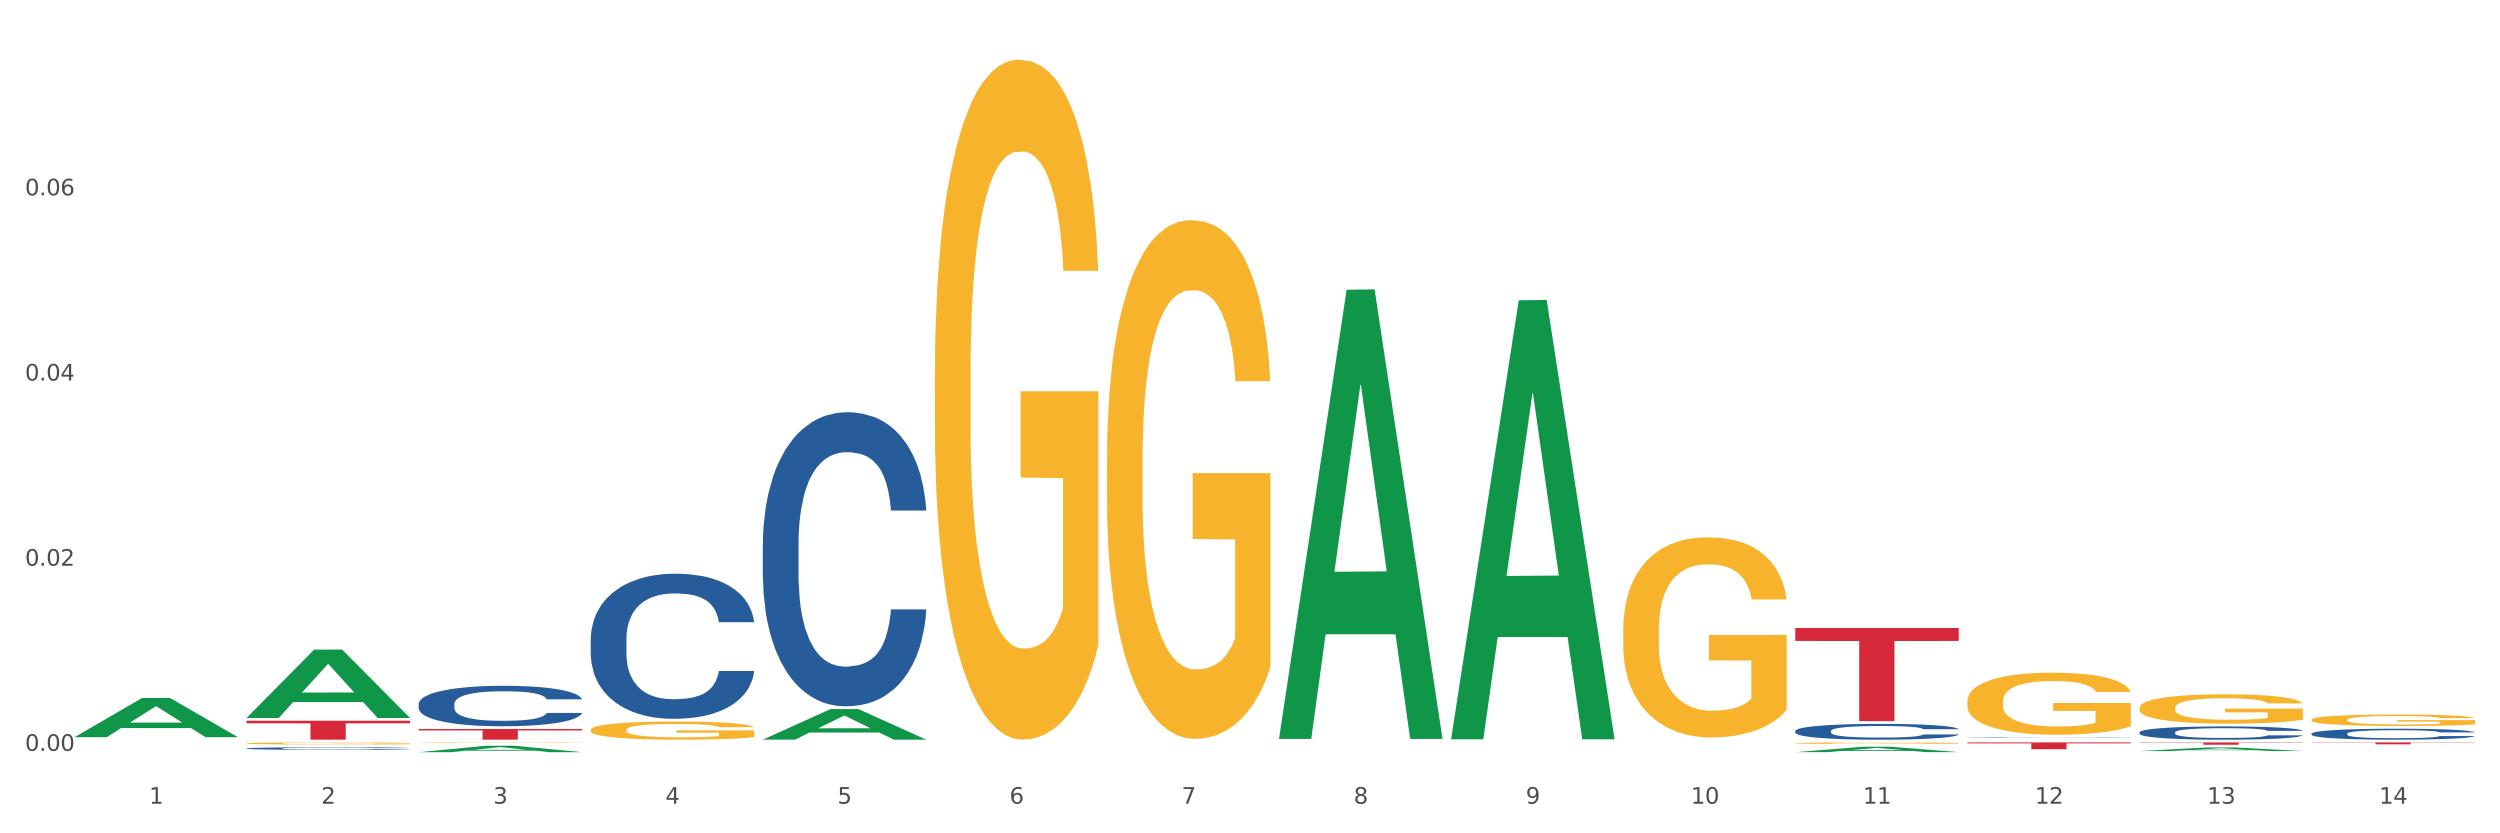 <?xml version="1.0" encoding="utf-8" standalone="no"?>
<!DOCTYPE svg PUBLIC "-//W3C//DTD SVG 1.1//EN"
  "http://www.w3.org/Graphics/SVG/1.1/DTD/svg11.dtd">
<svg xmlns:xlink="http://www.w3.org/1999/xlink" width="1080pt" height="360pt" viewBox="0 0 1080 360" xmlns="http://www.w3.org/2000/svg" version="1.1">
 <rect x="0" y="0" width="1080" height="360" fill="#333333" stroke="none"/>
 <defs>
  <style type="text/css">*{stroke-linejoin: round; stroke-linecap: butt}</style>
 </defs>
 <g id="figure_1">
  <g id="patch_1">
   <path d="M 0 360 
L 1080 360 
L 1080 0 
L 0 0 
z
" style="fill: #ffffff; stroke: #ffffff; stroke-linejoin: miter"/>
  </g>
  <g id="axes_1">
   <g id="matplotlib.axis_1">
    <g id="xtick_1">
     <g id="text_1">
      <!-- 1 -->
      <g style="fill: #4d4d4d" transform="translate(64.432 347.204) scale(0.096 -0.096)">
       <defs>
        <path id="DejaVuSans-31" d="M 794 531 
L 1825 531 
L 1825 4091 
L 703 3866 
L 703 4441 
L 1819 4666 
L 2450 4666 
L 2450 531 
L 3481 531 
L 3481 0 
L 794 0 
L 794 531 
z
" transform="scale(0.016)"/>
       </defs>
       <use xlink:href="#DejaVuSans-31"/>
      </g>
     </g>
    </g>
    <g id="xtick_2">
     <g id="text_2">
      <!-- 2 -->
      <g style="fill: #4d4d4d" transform="translate(138.771 347.204) scale(0.096 -0.096)">
       <defs>
        <path id="DejaVuSans-32" d="M 1228 531 
L 3431 531 
L 3431 0 
L 469 0 
L 469 531 
Q 828 903 1448 1529 
Q 2069 2156 2228 2338 
Q 2531 2678 2651 2914 
Q 2772 3150 2772 3378 
Q 2772 3750 2511 3984 
Q 2250 4219 1831 4219 
Q 1534 4219 1204 4116 
Q 875 4013 500 3803 
L 500 4441 
Q 881 4594 1212 4672 
Q 1544 4750 1819 4750 
Q 2544 4750 2975 4387 
Q 3406 4025 3406 3419 
Q 3406 3131 3298 2873 
Q 3191 2616 2906 2266 
Q 2828 2175 2409 1742 
Q 1991 1309 1228 531 
z
" transform="scale(0.016)"/>
       </defs>
       <use xlink:href="#DejaVuSans-32"/>
      </g>
     </g>
    </g>
    <g id="xtick_3">
     <g id="text_3">
      <!-- 3 -->
      <g style="fill: #4d4d4d" transform="translate(213.109 347.204) scale(0.096 -0.096)">
       <defs>
        <path id="DejaVuSans-33" d="M 2597 2516 
Q 3050 2419 3304 2112 
Q 3559 1806 3559 1356 
Q 3559 666 3084 287 
Q 2609 -91 1734 -91 
Q 1441 -91 1130 -33 
Q 819 25 488 141 
L 488 750 
Q 750 597 1062 519 
Q 1375 441 1716 441 
Q 2309 441 2620 675 
Q 2931 909 2931 1356 
Q 2931 1769 2642 2001 
Q 2353 2234 1838 2234 
L 1294 2234 
L 1294 2753 
L 1863 2753 
Q 2328 2753 2575 2939 
Q 2822 3125 2822 3475 
Q 2822 3834 2567 4026 
Q 2313 4219 1838 4219 
Q 1578 4219 1281 4162 
Q 984 4106 628 3988 
L 628 4550 
Q 988 4650 1302 4700 
Q 1616 4750 1894 4750 
Q 2613 4750 3031 4423 
Q 3450 4097 3450 3541 
Q 3450 3153 3228 2886 
Q 3006 2619 2597 2516 
z
" transform="scale(0.016)"/>
       </defs>
       <use xlink:href="#DejaVuSans-33"/>
      </g>
     </g>
    </g>
    <g id="xtick_4">
     <g id="text_4">
      <!-- 4 -->
      <g style="fill: #4d4d4d" transform="translate(287.448 347.204) scale(0.096 -0.096)">
       <defs>
        <path id="DejaVuSans-34" d="M 2419 4116 
L 825 1625 
L 2419 1625 
L 2419 4116 
z
M 2253 4666 
L 3047 4666 
L 3047 1625 
L 3713 1625 
L 3713 1100 
L 3047 1100 
L 3047 0 
L 2419 0 
L 2419 1100 
L 313 1100 
L 313 1709 
L 2253 4666 
z
" transform="scale(0.016)"/>
       </defs>
       <use xlink:href="#DejaVuSans-34"/>
      </g>
     </g>
    </g>
    <g id="xtick_5">
     <g id="text_5">
      <!-- 5 -->
      <g style="fill: #4d4d4d" transform="translate(361.787 347.204) scale(0.096 -0.096)">
       <defs>
        <path id="DejaVuSans-35" d="M 691 4666 
L 3169 4666 
L 3169 4134 
L 1269 4134 
L 1269 2991 
Q 1406 3038 1543 3061 
Q 1681 3084 1819 3084 
Q 2600 3084 3056 2656 
Q 3513 2228 3513 1497 
Q 3513 744 3044 326 
Q 2575 -91 1722 -91 
Q 1428 -91 1123 -41 
Q 819 9 494 109 
L 494 744 
Q 775 591 1075 516 
Q 1375 441 1709 441 
Q 2250 441 2565 725 
Q 2881 1009 2881 1497 
Q 2881 1984 2565 2268 
Q 2250 2553 1709 2553 
Q 1456 2553 1204 2497 
Q 953 2441 691 2322 
L 691 4666 
z
" transform="scale(0.016)"/>
       </defs>
       <use xlink:href="#DejaVuSans-35"/>
      </g>
     </g>
    </g>
    <g id="xtick_6">
     <g id="text_6">
      <!-- 6 -->
      <g style="fill: #4d4d4d" transform="translate(436.125 347.204) scale(0.096 -0.096)">
       <defs>
        <path id="DejaVuSans-36" d="M 2113 2584 
Q 1688 2584 1439 2293 
Q 1191 2003 1191 1497 
Q 1191 994 1439 701 
Q 1688 409 2113 409 
Q 2538 409 2786 701 
Q 3034 994 3034 1497 
Q 3034 2003 2786 2293 
Q 2538 2584 2113 2584 
z
M 3366 4563 
L 3366 3988 
Q 3128 4100 2886 4159 
Q 2644 4219 2406 4219 
Q 1781 4219 1451 3797 
Q 1122 3375 1075 2522 
Q 1259 2794 1537 2939 
Q 1816 3084 2150 3084 
Q 2853 3084 3261 2657 
Q 3669 2231 3669 1497 
Q 3669 778 3244 343 
Q 2819 -91 2113 -91 
Q 1303 -91 875 529 
Q 447 1150 447 2328 
Q 447 3434 972 4092 
Q 1497 4750 2381 4750 
Q 2619 4750 2861 4703 
Q 3103 4656 3366 4563 
z
" transform="scale(0.016)"/>
       </defs>
       <use xlink:href="#DejaVuSans-36"/>
      </g>
     </g>
    </g>
    <g id="xtick_7">
     <g id="text_7">
      <!-- 7 -->
      <g style="fill: #4d4d4d" transform="translate(510.464 347.204) scale(0.096 -0.096)">
       <defs>
        <path id="DejaVuSans-37" d="M 525 4666 
L 3525 4666 
L 3525 4397 
L 1831 0 
L 1172 0 
L 2766 4134 
L 525 4134 
L 525 4666 
z
" transform="scale(0.016)"/>
       </defs>
       <use xlink:href="#DejaVuSans-37"/>
      </g>
     </g>
    </g>
    <g id="xtick_8">
     <g id="text_8">
      <!-- 8 -->
      <g style="fill: #4d4d4d" transform="translate(584.803 347.204) scale(0.096 -0.096)">
       <defs>
        <path id="DejaVuSans-38" d="M 2034 2216 
Q 1584 2216 1326 1975 
Q 1069 1734 1069 1313 
Q 1069 891 1326 650 
Q 1584 409 2034 409 
Q 2484 409 2743 651 
Q 3003 894 3003 1313 
Q 3003 1734 2745 1975 
Q 2488 2216 2034 2216 
z
M 1403 2484 
Q 997 2584 770 2862 
Q 544 3141 544 3541 
Q 544 4100 942 4425 
Q 1341 4750 2034 4750 
Q 2731 4750 3128 4425 
Q 3525 4100 3525 3541 
Q 3525 3141 3298 2862 
Q 3072 2584 2669 2484 
Q 3125 2378 3379 2068 
Q 3634 1759 3634 1313 
Q 3634 634 3220 271 
Q 2806 -91 2034 -91 
Q 1263 -91 848 271 
Q 434 634 434 1313 
Q 434 1759 690 2068 
Q 947 2378 1403 2484 
z
M 1172 3481 
Q 1172 3119 1398 2916 
Q 1625 2713 2034 2713 
Q 2441 2713 2670 2916 
Q 2900 3119 2900 3481 
Q 2900 3844 2670 4047 
Q 2441 4250 2034 4250 
Q 1625 4250 1398 4047 
Q 1172 3844 1172 3481 
z
" transform="scale(0.016)"/>
       </defs>
       <use xlink:href="#DejaVuSans-38"/>
      </g>
     </g>
    </g>
    <g id="xtick_9">
     <g id="text_9">
      <!-- 9 -->
      <g style="fill: #4d4d4d" transform="translate(659.142 347.204) scale(0.096 -0.096)">
       <defs>
        <path id="DejaVuSans-39" d="M 703 97 
L 703 672 
Q 941 559 1184 500 
Q 1428 441 1663 441 
Q 2288 441 2617 861 
Q 2947 1281 2994 2138 
Q 2813 1869 2534 1725 
Q 2256 1581 1919 1581 
Q 1219 1581 811 2004 
Q 403 2428 403 3163 
Q 403 3881 828 4315 
Q 1253 4750 1959 4750 
Q 2769 4750 3195 4129 
Q 3622 3509 3622 2328 
Q 3622 1225 3098 567 
Q 2575 -91 1691 -91 
Q 1453 -91 1209 -44 
Q 966 3 703 97 
z
M 1959 2075 
Q 2384 2075 2632 2365 
Q 2881 2656 2881 3163 
Q 2881 3666 2632 3958 
Q 2384 4250 1959 4250 
Q 1534 4250 1286 3958 
Q 1038 3666 1038 3163 
Q 1038 2656 1286 2365 
Q 1534 2075 1959 2075 
z
" transform="scale(0.016)"/>
       </defs>
       <use xlink:href="#DejaVuSans-39"/>
      </g>
     </g>
    </g>
    <g id="xtick_10">
     <g id="text_10">
      <!-- 10 -->
      <g style="fill: #4d4d4d" transform="translate(730.426 347.204) scale(0.096 -0.096)">
       <defs>
        <path id="DejaVuSans-30" d="M 2034 4250 
Q 1547 4250 1301 3770 
Q 1056 3291 1056 2328 
Q 1056 1369 1301 889 
Q 1547 409 2034 409 
Q 2525 409 2770 889 
Q 3016 1369 3016 2328 
Q 3016 3291 2770 3770 
Q 2525 4250 2034 4250 
z
M 2034 4750 
Q 2819 4750 3233 4129 
Q 3647 3509 3647 2328 
Q 3647 1150 3233 529 
Q 2819 -91 2034 -91 
Q 1250 -91 836 529 
Q 422 1150 422 2328 
Q 422 3509 836 4129 
Q 1250 4750 2034 4750 
z
" transform="scale(0.016)"/>
       </defs>
       <use xlink:href="#DejaVuSans-31"/>
       <use xlink:href="#DejaVuSans-30" transform="translate(63.623 0)"/>
      </g>
     </g>
    </g>
    <g id="xtick_11">
     <g id="text_11">
      <!-- 11 -->
      <g style="fill: #4d4d4d" transform="translate(804.765 347.204) scale(0.096 -0.096)">
       <use xlink:href="#DejaVuSans-31"/>
       <use xlink:href="#DejaVuSans-31" transform="translate(63.623 0)"/>
      </g>
     </g>
    </g>
    <g id="xtick_12">
     <g id="text_12">
      <!-- 12 -->
      <g style="fill: #4d4d4d" transform="translate(879.104 347.204) scale(0.096 -0.096)">
       <use xlink:href="#DejaVuSans-31"/>
       <use xlink:href="#DejaVuSans-32" transform="translate(63.623 0)"/>
      </g>
     </g>
    </g>
    <g id="xtick_13">
     <g id="text_13">
      <!-- 13 -->
      <g style="fill: #4d4d4d" transform="translate(953.442 347.204) scale(0.096 -0.096)">
       <use xlink:href="#DejaVuSans-31"/>
       <use xlink:href="#DejaVuSans-33" transform="translate(63.623 0)"/>
      </g>
     </g>
    </g>
    <g id="xtick_14">
     <g id="text_14">
      <!-- 14 -->
      <g style="fill: #4d4d4d" transform="translate(1027.781 347.204) scale(0.096 -0.096)">
       <use xlink:href="#DejaVuSans-31"/>
       <use xlink:href="#DejaVuSans-34" transform="translate(63.623 0)"/>
      </g>
     </g>
    </g>
    <g id="xtick_15"/>
    <g id="xtick_16"/>
    <g id="xtick_17"/>
    <g id="xtick_18"/>
    <g id="xtick_19"/>
    <g id="xtick_20"/>
    <g id="xtick_21"/>
    <g id="xtick_22"/>
    <g id="xtick_23"/>
    <g id="xtick_24"/>
    <g id="xtick_25"/>
    <g id="xtick_26"/>
    <g id="xtick_27"/>
   </g>
   <g id="matplotlib.axis_2">
    <g id="ytick_1">
     <g id="text_15">
      <!-- 0.00 -->
      <g style="fill: #4d4d4d" transform="translate(10.8 324.377) scale(0.096 -0.096)">
       <defs>
        <path id="DejaVuSans-2e" d="M 684 794 
L 1344 794 
L 1344 0 
L 684 0 
L 684 794 
z
" transform="scale(0.016)"/>
       </defs>
       <use xlink:href="#DejaVuSans-30"/>
       <use xlink:href="#DejaVuSans-2e" transform="translate(63.623 0)"/>
       <use xlink:href="#DejaVuSans-30" transform="translate(95.41 0)"/>
       <use xlink:href="#DejaVuSans-30" transform="translate(159.033 0)"/>
      </g>
     </g>
    </g>
    <g id="ytick_2">
     <g id="text_16">
      <!-- 0.02 -->
      <g style="fill: #4d4d4d" transform="translate(10.8 244.385) scale(0.096 -0.096)">
       <use xlink:href="#DejaVuSans-30"/>
       <use xlink:href="#DejaVuSans-2e" transform="translate(63.623 0)"/>
       <use xlink:href="#DejaVuSans-30" transform="translate(95.41 0)"/>
       <use xlink:href="#DejaVuSans-32" transform="translate(159.033 0)"/>
      </g>
     </g>
    </g>
    <g id="ytick_3">
     <g id="text_17">
      <!-- 0.04 -->
      <g style="fill: #4d4d4d" transform="translate(10.8 164.392) scale(0.096 -0.096)">
       <use xlink:href="#DejaVuSans-30"/>
       <use xlink:href="#DejaVuSans-2e" transform="translate(63.623 0)"/>
       <use xlink:href="#DejaVuSans-30" transform="translate(95.41 0)"/>
       <use xlink:href="#DejaVuSans-34" transform="translate(159.033 0)"/>
      </g>
     </g>
    </g>
    <g id="ytick_4">
     <g id="text_18">
      <!-- 0.06 -->
      <g style="fill: #4d4d4d" transform="translate(10.8 84.399) scale(0.096 -0.096)">
       <use xlink:href="#DejaVuSans-30"/>
       <use xlink:href="#DejaVuSans-2e" transform="translate(63.623 0)"/>
       <use xlink:href="#DejaVuSans-30" transform="translate(95.41 0)"/>
       <use xlink:href="#DejaVuSans-36" transform="translate(159.033 0)"/>
      </g>
     </g>
    </g>
    <g id="ytick_5"/>
    <g id="ytick_6"/>
    <g id="ytick_7"/>
    <g id="ytick_8"/>
   </g>
   <g id="PolyCollection_1">
    <path d="M 552.546 318.862 
L 552.619 318.679 
L 581.741 125.173 
L 593.827 124.99 
L 623.168 319.227 
L 609.189 319.227 
L 602.855 273.996 
L 572.786 273.996 
L 572.568 274.725 
L 566.452 319.227 
L 552.546 319.227 
L 552.546 318.862 
L 576.572 247.004 
L 599.069 246.821 
L 587.93 166.391 
L 587.784 166.026 
L 587.638 166.573 
L 576.499 246.821 
L 576.572 247.004 
L 552.546 318.862 
z
" clip-path="url(#p90181d77e2)" style="fill: #109648"/>
    <path d="M 626.885 319.047 
L 626.957 318.869 
L 656.08 129.738 
L 668.166 129.56 
L 697.506 319.403 
L 683.528 319.403 
L 677.194 275.196 
L 647.125 275.196 
L 646.906 275.909 
L 640.791 319.403 
L 626.885 319.403 
L 626.885 319.047 
L 650.911 248.814 
L 673.408 248.636 
L 662.268 170.024 
L 662.123 169.668 
L 661.977 170.203 
L 650.838 248.636 
L 650.911 248.814 
L 626.885 319.047 
z
" clip-path="url(#p90181d77e2)" style="fill: #109648"/>
    <path d="M 924.24 324.449 
L 924.312 324.448 
L 953.435 322.911 
L 965.52 322.909 
L 994.861 324.452 
L 980.883 324.452 
L 974.548 324.093 
L 944.48 324.093 
L 944.261 324.099 
L 938.145 324.452 
L 924.24 324.452 
L 924.24 324.449 
L 948.265 323.879 
L 970.763 323.877 
L 959.623 323.238 
L 959.478 323.235 
L 959.332 323.239 
L 948.193 323.877 
L 948.265 323.879 
L 924.24 324.449 
z
" clip-path="url(#p90181d77e2)" style="fill: #109648"/>
    <path d="M 775.562 324.929 
L 775.635 324.927 
L 804.757 322.597 
L 816.843 322.595 
L 846.184 324.933 
L 832.205 324.933 
L 825.871 324.389 
L 795.802 324.389 
L 795.584 324.398 
L 789.468 324.933 
L 775.562 324.933 
L 775.562 324.929 
L 799.588 324.064 
L 822.085 324.062 
L 810.946 323.094 
L 810.8 323.089 
L 810.655 323.096 
L 799.515 324.062 
L 799.588 324.064 
L 775.562 324.929 
z
" clip-path="url(#p90181d77e2)" style="fill: #109648"/>
    <path d="M 403.869 161.505 
L 403.952 161.236 
L 403.952 151.579 
L 404.119 143.262 
L 404.952 123.142 
L 406.203 106.509 
L 407.12 97.656 
L 408.037 90.413 
L 409.121 83.169 
L 410.455 75.658 
L 412.873 64.659 
L 414.374 59.025 
L 416.209 53.123 
L 419.544 44.538 
L 421.962 39.71 
L 424.463 35.686 
L 428.549 30.857 
L 431.217 28.71 
L 434.052 27.101 
L 437.47 26.028 
L 440.055 25.759 
L 445.725 26.564 
L 450.561 28.979 
L 452.895 30.857 
L 455.897 34.076 
L 457.481 36.222 
L 460.066 40.514 
L 462.734 46.148 
L 464.568 50.977 
L 467.32 60.098 
L 469.404 69.219 
L 471.322 80.487 
L 472.322 88.267 
L 473.073 95.51 
L 473.74 103.826 
L 474.407 116.972 
L 459.399 116.972 
L 458.815 107.582 
L 457.898 98.729 
L 456.564 90.145 
L 455.397 84.779 
L 453.396 78.072 
L 451.561 73.78 
L 449.643 70.561 
L 447.309 67.878 
L 445.475 66.537 
L 442.89 65.464 
L 437.804 65.732 
L 434.385 67.878 
L 432.051 70.561 
L 430.55 72.975 
L 429.216 75.658 
L 427.715 79.414 
L 425.964 85.047 
L 424.713 90.145 
L 423.463 96.583 
L 422.462 103.022 
L 421.545 110.533 
L 420.794 118.581 
L 420.211 126.898 
L 419.711 137.092 
L 419.294 153.993 
L 419.294 190.746 
L 419.46 199.063 
L 419.877 210.062 
L 420.378 218.378 
L 421.211 228.304 
L 421.962 235.011 
L 423.379 244.669 
L 424.963 252.717 
L 426.214 257.814 
L 427.465 262.106 
L 429.633 268.008 
L 432.051 272.837 
L 434.135 275.788 
L 436.97 278.471 
L 438.888 279.544 
L 440.555 280.08 
L 444.641 280.08 
L 447.559 279.276 
L 450.811 277.398 
L 453.312 274.983 
L 455.397 272.032 
L 457.731 267.203 
L 459.232 262.643 
L 459.232 206.574 
L 440.889 206.306 
L 440.889 169.016 
L 474.49 169.016 
L 474.49 278.471 
L 473.073 284.104 
L 471.489 289.202 
L 469.821 293.762 
L 467.32 299.396 
L 464.318 304.761 
L 461.65 308.517 
L 458.815 311.736 
L 455.48 314.687 
L 451.144 317.37 
L 448.476 318.443 
L 445.141 319.248 
L 441.222 319.516 
L 437.804 318.98 
L 434.469 317.638 
L 430.967 315.224 
L 427.548 311.736 
L 424.963 308.249 
L 422.379 303.957 
L 419.627 298.323 
L 417.459 292.957 
L 415.792 288.129 
L 413.957 281.958 
L 411.956 273.91 
L 410.455 266.667 
L 409.121 259.155 
L 407.704 249.498 
L 406.703 241.181 
L 405.703 230.719 
L 405.119 222.939 
L 404.452 210.866 
L 403.952 193.965 
L 403.869 161.505 
z
" clip-path="url(#p90181d77e2)" style="fill: #f7b32b"/>
    <path d="M 255.191 315.331 
L 255.275 315.323 
L 255.275 315.065 
L 255.441 314.843 
L 256.275 314.306 
L 257.526 313.862 
L 258.443 313.626 
L 259.36 313.432 
L 260.444 313.239 
L 261.778 313.038 
L 264.196 312.744 
L 265.697 312.594 
L 267.531 312.436 
L 270.866 312.207 
L 273.284 312.078 
L 275.786 311.971 
L 279.871 311.842 
L 282.539 311.784 
L 285.374 311.741 
L 288.793 311.713 
L 291.377 311.706 
L 297.047 311.727 
L 301.883 311.792 
L 304.218 311.842 
L 307.219 311.928 
L 308.804 311.985 
L 311.388 312.1 
L 314.057 312.25 
L 315.891 312.379 
L 318.642 312.623 
L 320.727 312.866 
L 322.645 313.167 
L 323.645 313.375 
L 324.395 313.568 
L 325.062 313.79 
L 325.73 314.141 
L 310.721 314.141 
L 310.138 313.891 
L 309.221 313.654 
L 307.886 313.425 
L 306.719 313.282 
L 304.718 313.103 
L 302.884 312.988 
L 300.966 312.902 
L 298.631 312.83 
L 296.797 312.794 
L 294.212 312.766 
L 289.126 312.773 
L 285.708 312.83 
L 283.373 312.902 
L 281.872 312.966 
L 280.538 313.038 
L 279.037 313.138 
L 277.286 313.289 
L 276.036 313.425 
L 274.785 313.597 
L 273.785 313.769 
L 272.867 313.969 
L 272.117 314.184 
L 271.533 314.406 
L 271.033 314.679 
L 270.616 315.13 
L 270.616 316.111 
L 270.783 316.334 
L 271.2 316.627 
L 271.7 316.849 
L 272.534 317.114 
L 273.284 317.294 
L 274.702 317.551 
L 276.286 317.766 
L 277.537 317.902 
L 278.787 318.017 
L 280.955 318.175 
L 283.373 318.304 
L 285.458 318.382 
L 288.292 318.454 
L 290.21 318.483 
L 291.878 318.497 
L 295.963 318.497 
L 298.882 318.476 
L 302.133 318.425 
L 304.635 318.361 
L 306.719 318.282 
L 309.054 318.153 
L 310.555 318.031 
L 310.555 316.534 
L 292.211 316.527 
L 292.211 315.531 
L 325.813 315.531 
L 325.813 318.454 
L 324.395 318.605 
L 322.811 318.741 
L 321.144 318.862 
L 318.642 319.013 
L 315.641 319.156 
L 312.973 319.256 
L 310.138 319.342 
L 306.803 319.421 
L 302.467 319.493 
L 299.799 319.522 
L 296.464 319.543 
L 292.545 319.55 
L 289.126 319.536 
L 285.791 319.5 
L 282.289 319.436 
L 278.871 319.342 
L 276.286 319.249 
L 273.701 319.135 
L 270.95 318.984 
L 268.782 318.841 
L 267.114 318.712 
L 265.28 318.547 
L 263.279 318.332 
L 261.778 318.139 
L 260.444 317.938 
L 259.027 317.68 
L 258.026 317.458 
L 257.025 317.179 
L 256.442 316.971 
L 255.775 316.649 
L 255.275 316.197 
L 255.191 315.331 
z
" clip-path="url(#p90181d77e2)" style="fill: #f7b32b"/>
    <path d="M 775.562 271.294 
L 846.184 271.294 
L 846.184 276.887 
L 818.404 276.925 
L 818.404 311.541 
L 803.175 311.541 
L 803.175 276.925 
L 775.562 276.887 
L 775.562 271.332 
L 775.562 271.294 
z
" clip-path="url(#p90181d77e2)" style="fill: #d62839"/>
    <path d="M 849.901 320.73 
L 920.523 320.73 
L 920.523 321.137 
L 892.742 321.14 
L 892.742 323.661 
L 877.514 323.661 
L 877.514 321.14 
L 849.901 321.137 
L 849.901 320.733 
L 849.901 320.73 
z
" clip-path="url(#p90181d77e2)" style="fill: #d62839"/>
    <path d="M 701.223 272.084 
L 701.307 272.005 
L 701.307 269.162 
L 701.474 266.714 
L 702.307 260.792 
L 703.558 255.896 
L 704.475 253.29 
L 705.392 251.158 
L 706.476 249.026 
L 707.81 246.815 
L 710.228 243.578 
L 711.729 241.92 
L 713.563 240.182 
L 716.899 237.656 
L 719.317 236.234 
L 721.818 235.05 
L 725.903 233.628 
L 728.572 232.997 
L 731.406 232.523 
L 734.825 232.207 
L 737.41 232.128 
L 743.08 232.365 
L 747.915 233.076 
L 750.25 233.628 
L 753.252 234.576 
L 754.836 235.208 
L 757.421 236.471 
L 760.089 238.129 
L 761.923 239.551 
L 764.675 242.235 
L 766.759 244.92 
L 768.677 248.237 
L 769.677 250.527 
L 770.428 252.659 
L 771.095 255.106 
L 771.762 258.976 
L 756.754 258.976 
L 756.17 256.212 
L 755.253 253.606 
L 753.919 251.079 
L 752.751 249.5 
L 750.75 247.526 
L 748.916 246.263 
L 746.998 245.315 
L 744.664 244.525 
L 742.829 244.131 
L 740.245 243.815 
L 735.159 243.894 
L 731.74 244.525 
L 729.405 245.315 
L 727.905 246.026 
L 726.571 246.815 
L 725.07 247.921 
L 723.319 249.579 
L 722.068 251.079 
L 720.817 252.974 
L 719.817 254.87 
L 718.9 257.081 
L 718.149 259.449 
L 717.566 261.897 
L 717.065 264.898 
L 716.648 269.873 
L 716.648 280.691 
L 716.815 283.139 
L 717.232 286.376 
L 717.732 288.824 
L 718.566 291.746 
L 719.317 293.72 
L 720.734 296.562 
L 722.318 298.931 
L 723.569 300.432 
L 724.82 301.695 
L 726.987 303.432 
L 729.405 304.853 
L 731.49 305.722 
L 734.325 306.512 
L 736.242 306.828 
L 737.91 306.985 
L 741.996 306.985 
L 744.914 306.749 
L 748.166 306.196 
L 750.667 305.485 
L 752.751 304.617 
L 755.086 303.195 
L 756.587 301.853 
L 756.587 285.35 
L 738.244 285.271 
L 738.244 274.295 
L 771.845 274.295 
L 771.845 306.512 
L 770.428 308.17 
L 768.844 309.67 
L 767.176 311.013 
L 764.675 312.671 
L 761.673 314.25 
L 759.005 315.356 
L 756.17 316.303 
L 752.835 317.172 
L 748.499 317.961 
L 745.831 318.277 
L 742.496 318.514 
L 738.577 318.593 
L 735.159 318.435 
L 731.823 318.04 
L 728.321 317.33 
L 724.903 316.303 
L 722.318 315.277 
L 719.733 314.013 
L 716.982 312.355 
L 714.814 310.776 
L 713.147 309.354 
L 711.312 307.538 
L 709.311 305.169 
L 707.81 303.037 
L 706.476 300.826 
L 705.059 297.984 
L 704.058 295.536 
L 703.058 292.456 
L 702.474 290.166 
L 701.807 286.613 
L 701.307 281.638 
L 701.223 272.084 
z
" clip-path="url(#p90181d77e2)" style="fill: #f7b32b"/>
    <path d="M 478.207 198.665 
L 478.291 198.46 
L 478.291 191.093 
L 478.457 184.748 
L 479.291 169.399 
L 480.542 156.71 
L 481.459 149.956 
L 482.376 144.43 
L 483.46 138.904 
L 484.794 133.174 
L 487.212 124.783 
L 488.713 120.485 
L 490.547 115.982 
L 493.882 109.433 
L 496.3 105.749 
L 498.802 102.679 
L 502.887 98.996 
L 505.555 97.358 
L 508.39 96.13 
L 511.809 95.312 
L 514.394 95.107 
L 520.063 95.721 
L 524.899 97.563 
L 527.234 98.996 
L 530.236 101.451 
L 531.82 103.089 
L 534.405 106.363 
L 537.073 110.661 
L 538.907 114.345 
L 541.658 121.304 
L 543.743 128.262 
L 545.661 136.858 
L 546.661 142.793 
L 547.412 148.319 
L 548.079 154.663 
L 548.746 164.691 
L 533.737 164.691 
L 533.154 157.528 
L 532.237 150.775 
L 530.903 144.225 
L 529.735 140.132 
L 527.734 135.016 
L 525.9 131.741 
L 523.982 129.285 
L 521.648 127.239 
L 519.813 126.215 
L 517.228 125.397 
L 512.142 125.601 
L 508.724 127.239 
L 506.389 129.285 
L 504.888 131.127 
L 503.554 133.174 
L 502.054 136.039 
L 500.303 140.337 
L 499.052 144.225 
L 497.801 149.137 
L 496.801 154.049 
L 495.884 159.78 
L 495.133 165.919 
L 494.549 172.264 
L 494.049 180.041 
L 493.632 192.935 
L 493.632 220.973 
L 493.799 227.317 
L 494.216 235.708 
L 494.716 242.053 
L 495.55 249.625 
L 496.3 254.742 
L 497.718 262.11 
L 499.302 268.249 
L 500.553 272.138 
L 501.803 275.413 
L 503.971 279.915 
L 506.389 283.599 
L 508.474 285.85 
L 511.309 287.897 
L 513.226 288.715 
L 514.894 289.125 
L 518.979 289.125 
L 521.898 288.511 
L 525.149 287.078 
L 527.651 285.236 
L 529.735 282.985 
L 532.07 279.301 
L 533.571 275.822 
L 533.571 233.048 
L 515.227 232.843 
L 515.227 204.395 
L 548.829 204.395 
L 548.829 287.897 
L 547.412 292.195 
L 545.827 296.083 
L 544.16 299.562 
L 541.658 303.86 
L 538.657 307.953 
L 535.989 310.819 
L 533.154 313.275 
L 529.819 315.526 
L 525.483 317.572 
L 522.815 318.391 
L 519.48 319.005 
L 515.561 319.21 
L 512.142 318.8 
L 508.807 317.777 
L 505.305 315.935 
L 501.887 313.275 
L 499.302 310.614 
L 496.717 307.339 
L 493.966 303.042 
L 491.798 298.948 
L 490.13 295.265 
L 488.296 290.557 
L 486.295 284.418 
L 484.794 278.892 
L 483.46 273.161 
L 482.043 265.793 
L 481.042 259.449 
L 480.042 251.467 
L 479.458 245.532 
L 478.791 236.322 
L 478.291 223.429 
L 478.207 198.665 
z
" clip-path="url(#p90181d77e2)" style="fill: #f7b32b"/>
    <path d="M 849.901 302.997 
L 849.984 302.972 
L 849.984 302.091 
L 850.151 301.332 
L 850.985 299.496 
L 852.235 297.978 
L 853.153 297.17 
L 854.07 296.509 
L 855.154 295.848 
L 856.488 295.162 
L 858.906 294.158 
L 860.407 293.644 
L 862.241 293.106 
L 865.576 292.322 
L 867.994 291.882 
L 870.495 291.514 
L 874.581 291.074 
L 877.249 290.878 
L 880.084 290.731 
L 883.502 290.633 
L 886.087 290.608 
L 891.757 290.682 
L 896.593 290.902 
L 898.927 291.074 
L 901.929 291.367 
L 903.513 291.563 
L 906.098 291.955 
L 908.766 292.469 
L 910.601 292.91 
L 913.352 293.742 
L 915.436 294.575 
L 917.354 295.603 
L 918.355 296.313 
L 919.105 296.974 
L 919.772 297.733 
L 920.439 298.932 
L 905.431 298.932 
L 904.847 298.076 
L 903.93 297.268 
L 902.596 296.484 
L 901.429 295.995 
L 899.428 295.383 
L 897.593 294.991 
L 895.676 294.697 
L 893.341 294.452 
L 891.507 294.33 
L 888.922 294.232 
L 883.836 294.256 
L 880.417 294.452 
L 878.083 294.697 
L 876.582 294.917 
L 875.248 295.162 
L 873.747 295.505 
L 871.996 296.019 
L 870.745 296.484 
L 869.495 297.072 
L 868.494 297.659 
L 867.577 298.345 
L 866.827 299.079 
L 866.243 299.838 
L 865.743 300.769 
L 865.326 302.311 
L 865.326 305.665 
L 865.493 306.424 
L 865.91 307.428 
L 866.41 308.187 
L 867.244 309.093 
L 867.994 309.705 
L 869.411 310.586 
L 870.996 311.321 
L 872.246 311.786 
L 873.497 312.178 
L 875.665 312.716 
L 878.083 313.157 
L 880.167 313.426 
L 883.002 313.671 
L 884.92 313.769 
L 886.587 313.818 
L 890.673 313.818 
L 893.591 313.744 
L 896.843 313.573 
L 899.344 313.353 
L 901.429 313.083 
L 903.763 312.643 
L 905.264 312.226 
L 905.264 307.11 
L 886.921 307.085 
L 886.921 303.682 
L 920.523 303.682 
L 920.523 313.671 
L 919.105 314.185 
L 917.521 314.65 
L 915.853 315.066 
L 913.352 315.581 
L 910.35 316.07 
L 907.682 316.413 
L 904.847 316.707 
L 901.512 316.976 
L 897.177 317.221 
L 894.508 317.319 
L 891.173 317.392 
L 887.254 317.417 
L 883.836 317.368 
L 880.501 317.245 
L 876.999 317.025 
L 873.58 316.707 
L 870.996 316.389 
L 868.411 315.997 
L 865.659 315.483 
L 863.492 314.993 
L 861.824 314.552 
L 859.99 313.989 
L 857.989 313.255 
L 856.488 312.594 
L 855.154 311.908 
L 853.736 311.027 
L 852.736 310.268 
L 851.735 309.313 
L 851.151 308.603 
L 850.484 307.501 
L 849.984 305.959 
L 849.901 302.997 
z
" clip-path="url(#p90181d77e2)" style="fill: #f7b32b"/>
    <path d="M 775.562 321.047 
L 775.645 321.046 
L 775.645 321.024 
L 775.812 321.004 
L 776.646 320.957 
L 777.897 320.918 
L 778.814 320.898 
L 779.731 320.881 
L 780.815 320.864 
L 782.149 320.846 
L 784.567 320.821 
L 786.068 320.808 
L 787.902 320.794 
L 791.237 320.774 
L 793.655 320.763 
L 796.157 320.753 
L 800.242 320.742 
L 802.91 320.737 
L 805.745 320.733 
L 809.164 320.731 
L 811.748 320.73 
L 817.418 320.732 
L 822.254 320.738 
L 824.589 320.742 
L 827.59 320.749 
L 829.175 320.754 
L 831.759 320.764 
L 834.427 320.778 
L 836.262 320.789 
L 839.013 320.81 
L 841.098 320.831 
L 843.015 320.858 
L 844.016 320.876 
L 844.766 320.893 
L 845.433 320.912 
L 846.1 320.943 
L 831.092 320.943 
L 830.509 320.921 
L 829.592 320.9 
L 828.257 320.88 
L 827.09 320.868 
L 825.089 320.852 
L 823.255 320.842 
L 821.337 320.835 
L 819.002 320.828 
L 817.168 320.825 
L 814.583 320.823 
L 809.497 320.823 
L 806.079 320.828 
L 803.744 320.835 
L 802.243 320.84 
L 800.909 320.846 
L 799.408 320.855 
L 797.657 320.868 
L 796.407 320.88 
L 795.156 320.895 
L 794.156 320.91 
L 793.238 320.928 
L 792.488 320.947 
L 791.904 320.966 
L 791.404 320.99 
L 790.987 321.029 
L 790.987 321.115 
L 791.154 321.134 
L 791.571 321.16 
L 792.071 321.179 
L 792.905 321.203 
L 793.655 321.218 
L 795.073 321.241 
L 796.657 321.259 
L 797.908 321.271 
L 799.158 321.281 
L 801.326 321.295 
L 803.744 321.306 
L 805.829 321.313 
L 808.663 321.32 
L 810.581 321.322 
L 812.249 321.323 
L 816.334 321.323 
L 819.253 321.321 
L 822.504 321.317 
L 825.006 321.311 
L 827.09 321.305 
L 829.425 321.293 
L 830.926 321.283 
L 830.926 321.152 
L 812.582 321.151 
L 812.582 321.064 
L 846.184 321.064 
L 846.184 321.32 
L 844.766 321.333 
L 843.182 321.345 
L 841.515 321.355 
L 839.013 321.368 
L 836.012 321.381 
L 833.344 321.39 
L 830.509 321.397 
L 827.174 321.404 
L 822.838 321.41 
L 820.17 321.413 
L 816.835 321.415 
L 812.916 321.415 
L 809.497 321.414 
L 806.162 321.411 
L 802.66 321.405 
L 799.242 321.397 
L 796.657 321.389 
L 794.072 321.379 
L 791.321 321.366 
L 789.153 321.353 
L 787.485 321.342 
L 785.651 321.328 
L 783.65 321.309 
L 782.149 321.292 
L 780.815 321.275 
L 779.398 321.252 
L 778.397 321.233 
L 777.396 321.208 
L 776.813 321.19 
L 776.146 321.162 
L 775.645 321.122 
L 775.562 321.047 
z
" clip-path="url(#p90181d77e2)" style="fill: #f7b32b"/>
    <path d="M 924.24 305.805 
L 924.323 305.794 
L 924.323 305.377 
L 924.49 305.017 
L 925.323 304.148 
L 926.574 303.429 
L 927.491 303.047 
L 928.408 302.734 
L 929.492 302.421 
L 930.826 302.096 
L 933.244 301.621 
L 934.745 301.377 
L 936.58 301.122 
L 939.915 300.751 
L 942.333 300.543 
L 944.834 300.369 
L 948.92 300.16 
L 951.588 300.068 
L 954.423 299.998 
L 957.841 299.952 
L 960.426 299.94 
L 966.096 299.975 
L 970.932 300.079 
L 973.266 300.16 
L 976.268 300.299 
L 977.852 300.392 
L 980.437 300.578 
L 983.105 300.821 
L 984.939 301.03 
L 987.691 301.424 
L 989.775 301.818 
L 991.693 302.305 
L 992.693 302.641 
L 993.444 302.954 
L 994.111 303.313 
L 994.778 303.881 
L 979.77 303.881 
L 979.186 303.476 
L 978.269 303.093 
L 976.935 302.722 
L 975.768 302.49 
L 973.766 302.2 
L 971.932 302.015 
L 970.014 301.876 
L 967.68 301.76 
L 965.845 301.702 
L 963.261 301.656 
L 958.175 301.667 
L 954.756 301.76 
L 952.422 301.876 
L 950.921 301.98 
L 949.587 302.096 
L 948.086 302.258 
L 946.335 302.502 
L 945.084 302.722 
L 943.834 303 
L 942.833 303.278 
L 941.916 303.603 
L 941.165 303.951 
L 940.582 304.31 
L 940.081 304.751 
L 939.665 305.481 
L 939.665 307.069 
L 939.831 307.428 
L 940.248 307.904 
L 940.749 308.263 
L 941.582 308.692 
L 942.333 308.982 
L 943.75 309.399 
L 945.334 309.747 
L 946.585 309.967 
L 947.836 310.152 
L 950.004 310.407 
L 952.422 310.616 
L 954.506 310.744 
L 957.341 310.859 
L 959.259 310.906 
L 960.926 310.929 
L 965.012 310.929 
L 967.93 310.894 
L 971.182 310.813 
L 973.683 310.709 
L 975.768 310.581 
L 978.102 310.373 
L 979.603 310.176 
L 979.603 307.753 
L 961.26 307.741 
L 961.26 306.13 
L 994.861 306.13 
L 994.861 310.859 
L 993.444 311.103 
L 991.86 311.323 
L 990.192 311.52 
L 987.691 311.764 
L 984.689 311.995 
L 982.021 312.158 
L 979.186 312.297 
L 975.851 312.424 
L 971.515 312.54 
L 968.847 312.587 
L 965.512 312.621 
L 961.593 312.633 
L 958.175 312.61 
L 954.84 312.552 
L 951.338 312.448 
L 947.919 312.297 
L 945.334 312.146 
L 942.75 311.961 
L 939.998 311.717 
L 937.83 311.485 
L 936.163 311.277 
L 934.328 311.01 
L 932.327 310.662 
L 930.826 310.349 
L 929.492 310.025 
L 928.075 309.608 
L 927.074 309.248 
L 926.074 308.796 
L 925.49 308.46 
L 924.823 307.938 
L 924.323 307.208 
L 924.24 305.805 
z
" clip-path="url(#p90181d77e2)" style="fill: #f7b32b"/>
    <path d="M 998.578 310.961 
L 998.662 310.957 
L 998.662 310.794 
L 998.828 310.653 
L 999.662 310.314 
L 1000.913 310.033 
L 1001.83 309.883 
L 1002.747 309.761 
L 1003.831 309.638 
L 1005.165 309.512 
L 1007.583 309.326 
L 1009.084 309.231 
L 1010.918 309.131 
L 1014.253 308.986 
L 1016.671 308.904 
L 1019.173 308.837 
L 1023.258 308.755 
L 1025.926 308.719 
L 1028.761 308.692 
L 1032.18 308.673 
L 1034.765 308.669 
L 1040.434 308.682 
L 1045.27 308.723 
L 1047.605 308.755 
L 1050.607 308.809 
L 1052.191 308.846 
L 1054.775 308.918 
L 1057.444 309.013 
L 1059.278 309.095 
L 1062.029 309.249 
L 1064.114 309.403 
L 1066.032 309.593 
L 1067.032 309.725 
L 1067.783 309.847 
L 1068.45 309.987 
L 1069.117 310.209 
L 1054.108 310.209 
L 1053.525 310.051 
L 1052.608 309.901 
L 1051.274 309.756 
L 1050.106 309.666 
L 1048.105 309.552 
L 1046.271 309.48 
L 1044.353 309.426 
L 1042.019 309.38 
L 1040.184 309.358 
L 1037.599 309.339 
L 1032.513 309.344 
L 1029.095 309.38 
L 1026.76 309.426 
L 1025.259 309.466 
L 1023.925 309.512 
L 1022.425 309.575 
L 1020.674 309.67 
L 1019.423 309.756 
L 1018.172 309.865 
L 1017.172 309.974 
L 1016.255 310.101 
L 1015.504 310.237 
L 1014.92 310.377 
L 1014.42 310.549 
L 1014.003 310.835 
L 1014.003 311.455 
L 1014.17 311.596 
L 1014.587 311.782 
L 1015.087 311.922 
L 1015.921 312.09 
L 1016.671 312.203 
L 1018.089 312.366 
L 1019.673 312.502 
L 1020.924 312.588 
L 1022.174 312.66 
L 1024.342 312.76 
L 1026.76 312.842 
L 1028.845 312.892 
L 1031.68 312.937 
L 1033.597 312.955 
L 1035.265 312.964 
L 1039.35 312.964 
L 1042.269 312.95 
L 1045.52 312.919 
L 1048.022 312.878 
L 1050.106 312.828 
L 1052.441 312.747 
L 1053.942 312.67 
L 1053.942 311.723 
L 1035.598 311.718 
L 1035.598 311.088 
L 1069.2 311.088 
L 1069.2 312.937 
L 1067.783 313.032 
L 1066.198 313.118 
L 1064.531 313.195 
L 1062.029 313.29 
L 1059.028 313.381 
L 1056.36 313.444 
L 1053.525 313.499 
L 1050.19 313.549 
L 1045.854 313.594 
L 1043.186 313.612 
L 1039.851 313.626 
L 1035.932 313.63 
L 1032.513 313.621 
L 1029.178 313.598 
L 1025.676 313.558 
L 1022.258 313.499 
L 1019.673 313.44 
L 1017.088 313.367 
L 1014.337 313.272 
L 1012.169 313.182 
L 1010.501 313.1 
L 1008.667 312.996 
L 1006.666 312.86 
L 1005.165 312.738 
L 1003.831 312.611 
L 1002.414 312.448 
L 1001.413 312.307 
L 1000.413 312.13 
L 999.829 311.999 
L 999.162 311.795 
L 998.662 311.51 
L 998.578 310.961 
z
" clip-path="url(#p90181d77e2)" style="fill: #f7b32b"/>
    <path d="M 106.514 321.15 
L 106.597 321.149 
L 106.597 321.119 
L 106.764 321.093 
L 107.598 321.031 
L 108.848 320.98 
L 109.765 320.952 
L 110.683 320.93 
L 111.767 320.908 
L 113.101 320.884 
L 115.519 320.85 
L 117.019 320.833 
L 118.854 320.815 
L 122.189 320.788 
L 124.607 320.773 
L 127.108 320.761 
L 131.194 320.746 
L 133.862 320.739 
L 136.697 320.734 
L 140.115 320.731 
L 142.7 320.73 
L 148.37 320.733 
L 153.206 320.74 
L 155.54 320.746 
L 158.542 320.756 
L 160.126 320.762 
L 162.711 320.776 
L 165.379 320.793 
L 167.213 320.808 
L 169.965 320.836 
L 172.049 320.864 
L 173.967 320.899 
L 174.968 320.923 
L 175.718 320.946 
L 176.385 320.971 
L 177.052 321.012 
L 162.044 321.012 
L 161.46 320.983 
L 160.543 320.956 
L 159.209 320.929 
L 158.042 320.913 
L 156.041 320.892 
L 154.206 320.879 
L 152.289 320.869 
L 149.954 320.86 
L 148.12 320.856 
L 145.535 320.853 
L 140.449 320.854 
L 137.03 320.86 
L 134.696 320.869 
L 133.195 320.876 
L 131.861 320.884 
L 130.36 320.896 
L 128.609 320.913 
L 127.358 320.929 
L 126.108 320.949 
L 125.107 320.969 
L 124.19 320.992 
L 123.44 321.017 
L 122.856 321.043 
L 122.356 321.074 
L 121.939 321.127 
L 121.939 321.24 
L 122.106 321.266 
L 122.522 321.3 
L 123.023 321.326 
L 123.856 321.356 
L 124.607 321.377 
L 126.024 321.407 
L 127.609 321.432 
L 128.859 321.448 
L 130.11 321.461 
L 132.278 321.479 
L 134.696 321.494 
L 136.78 321.503 
L 139.615 321.511 
L 141.533 321.515 
L 143.2 321.516 
L 147.286 321.516 
L 150.204 321.514 
L 153.456 321.508 
L 155.957 321.501 
L 158.042 321.492 
L 160.376 321.477 
L 161.877 321.462 
L 161.877 321.289 
L 143.534 321.288 
L 143.534 321.173 
L 177.135 321.173 
L 177.135 321.511 
L 175.718 321.529 
L 174.134 321.545 
L 172.466 321.559 
L 169.965 321.576 
L 166.963 321.593 
L 164.295 321.604 
L 161.46 321.614 
L 158.125 321.623 
L 153.789 321.632 
L 151.121 321.635 
L 147.786 321.638 
L 143.867 321.638 
L 140.449 321.637 
L 137.114 321.633 
L 133.612 321.625 
L 130.193 321.614 
L 127.609 321.604 
L 125.024 321.59 
L 122.272 321.573 
L 120.104 321.556 
L 118.437 321.541 
L 116.603 321.522 
L 114.601 321.497 
L 113.101 321.475 
L 111.767 321.452 
L 110.349 321.422 
L 109.349 321.396 
L 108.348 321.364 
L 107.764 321.34 
L 107.097 321.302 
L 106.597 321.25 
L 106.514 321.15 
z
" clip-path="url(#p90181d77e2)" style="fill: #f7b32b"/>
    <path d="M 180.852 320.843 
L 180.936 320.843 
L 180.936 320.835 
L 181.103 320.828 
L 181.936 320.811 
L 183.187 320.797 
L 184.104 320.79 
L 185.021 320.784 
L 186.105 320.778 
L 187.439 320.772 
L 189.857 320.762 
L 191.358 320.758 
L 193.192 320.753 
L 196.528 320.746 
L 198.946 320.742 
L 201.447 320.738 
L 205.533 320.734 
L 208.201 320.733 
L 211.036 320.731 
L 214.454 320.73 
L 217.039 320.73 
L 222.709 320.731 
L 227.545 320.733 
L 229.879 320.734 
L 232.881 320.737 
L 234.465 320.739 
L 237.05 320.742 
L 239.718 320.747 
L 241.552 320.751 
L 244.304 320.759 
L 246.388 320.766 
L 248.306 320.776 
L 249.306 320.782 
L 250.057 320.788 
L 250.724 320.795 
L 251.391 320.806 
L 236.383 320.806 
L 235.799 320.798 
L 234.882 320.791 
L 233.548 320.784 
L 232.38 320.779 
L 230.379 320.774 
L 228.545 320.77 
L 226.627 320.767 
L 224.293 320.765 
L 222.458 320.764 
L 219.874 320.763 
L 214.788 320.763 
L 211.369 320.765 
L 209.034 320.767 
L 207.534 320.769 
L 206.2 320.772 
L 204.699 320.775 
L 202.948 320.779 
L 201.697 320.784 
L 200.446 320.789 
L 199.446 320.794 
L 198.529 320.801 
L 197.778 320.807 
L 197.195 320.814 
L 196.694 320.823 
L 196.277 320.837 
L 196.277 320.867 
L 196.444 320.874 
L 196.861 320.883 
L 197.361 320.89 
L 198.195 320.899 
L 198.946 320.904 
L 200.363 320.912 
L 201.947 320.919 
L 203.198 320.923 
L 204.449 320.927 
L 206.616 320.932 
L 209.034 320.936 
L 211.119 320.938 
L 213.954 320.94 
L 215.871 320.941 
L 217.539 320.942 
L 221.625 320.942 
L 224.543 320.941 
L 227.795 320.939 
L 230.296 320.937 
L 232.38 320.935 
L 234.715 320.931 
L 236.216 320.927 
L 236.216 320.88 
L 217.873 320.88 
L 217.873 320.849 
L 251.474 320.849 
L 251.474 320.94 
L 250.057 320.945 
L 248.473 320.949 
L 246.805 320.953 
L 244.304 320.958 
L 241.302 320.962 
L 238.634 320.965 
L 235.799 320.968 
L 232.464 320.97 
L 228.128 320.973 
L 225.46 320.973 
L 222.125 320.974 
L 218.206 320.974 
L 214.788 320.974 
L 211.452 320.973 
L 207.951 320.971 
L 204.532 320.968 
L 201.947 320.965 
L 199.362 320.961 
L 196.611 320.957 
L 194.443 320.952 
L 192.776 320.948 
L 190.941 320.943 
L 188.94 320.936 
L 187.439 320.93 
L 186.105 320.924 
L 184.688 320.916 
L 183.687 320.909 
L 182.687 320.901 
L 182.103 320.894 
L 181.436 320.884 
L 180.936 320.87 
L 180.852 320.843 
z
" clip-path="url(#p90181d77e2)" style="fill: #f7b32b"/>
    <path d="M 106.514 311.348 
L 177.135 311.348 
L 177.135 312.488 
L 149.355 312.496 
L 149.355 319.55 
L 134.126 319.55 
L 134.126 312.496 
L 106.514 312.488 
L 106.514 311.356 
L 106.514 311.348 
z
" clip-path="url(#p90181d77e2)" style="fill: #d62839"/>
    <path d="M 180.852 314.925 
L 251.474 314.925 
L 251.474 315.568 
L 223.694 315.572 
L 223.694 319.55 
L 208.465 319.55 
L 208.465 315.572 
L 180.852 315.568 
L 180.852 314.929 
L 180.852 314.925 
z
" clip-path="url(#p90181d77e2)" style="fill: #d62839"/>
    <path d="M 106.514 323.321 
L 106.597 323.32 
L 106.597 323.292 
L 106.848 323.253 
L 107.766 323.181 
L 108.935 323.127 
L 110.938 323.064 
L 112.023 323.037 
L 113.442 323.007 
L 116.364 322.959 
L 119.703 322.918 
L 122.04 322.896 
L 123.794 322.882 
L 127.717 322.856 
L 129.971 322.845 
L 132.308 322.836 
L 134.312 322.829 
L 137.651 322.822 
L 140.322 322.819 
L 143.411 322.818 
L 145.998 322.819 
L 149.421 322.823 
L 154.43 322.836 
L 156.35 322.843 
L 158.937 322.855 
L 161.609 322.871 
L 163.779 322.888 
L 166.283 322.911 
L 168.871 322.942 
L 171.376 322.981 
L 173.129 323.017 
L 174.548 323.054 
L 175.8 323.101 
L 176.718 323.151 
L 177.135 323.193 
L 161.859 323.193 
L 161.442 323.155 
L 160.607 323.114 
L 159.772 323.086 
L 158.854 323.064 
L 157.435 323.038 
L 156.183 323.022 
L 154.096 323.002 
L 152.176 322.99 
L 150.59 322.983 
L 148.67 322.977 
L 144.579 322.971 
L 141.658 322.971 
L 139.821 322.973 
L 137.567 322.978 
L 135.647 322.985 
L 133.393 322.997 
L 131.64 323.011 
L 129.887 323.028 
L 128.886 323.04 
L 127.383 323.063 
L 126.381 323.081 
L 125.046 323.113 
L 124.294 323.135 
L 122.959 323.194 
L 122.374 323.237 
L 122.124 323.266 
L 121.957 323.299 
L 121.957 323.458 
L 122.458 323.53 
L 122.875 323.561 
L 123.543 323.596 
L 124.795 323.641 
L 126.632 323.685 
L 128.552 323.716 
L 130.138 323.736 
L 131.64 323.75 
L 133.143 323.761 
L 134.979 323.771 
L 136.482 323.778 
L 138.736 323.784 
L 141.407 323.787 
L 143.494 323.787 
L 147.751 323.782 
L 149.671 323.777 
L 151.508 323.769 
L 153.511 323.758 
L 155.097 323.746 
L 156.016 323.737 
L 157.518 323.717 
L 158.687 323.697 
L 159.689 323.673 
L 160.357 323.653 
L 161.108 323.622 
L 161.692 323.587 
L 161.859 323.569 
L 177.135 323.569 
L 176.802 323.606 
L 176.217 323.642 
L 175.049 323.69 
L 174.13 323.717 
L 172.711 323.751 
L 171.209 323.78 
L 169.122 323.811 
L 167.202 323.835 
L 165.198 323.855 
L 163.028 323.874 
L 159.104 323.899 
L 157.685 323.906 
L 154.68 323.919 
L 152.343 323.926 
L 148.92 323.933 
L 145.414 323.937 
L 141.741 323.938 
L 138.486 323.936 
L 134.896 323.93 
L 132.642 323.924 
L 130.138 323.915 
L 127.216 323.9 
L 124.461 323.883 
L 121.874 323.862 
L 119.453 323.839 
L 117.199 323.812 
L 114.277 323.768 
L 112.107 323.725 
L 110.521 323.686 
L 109.435 323.652 
L 108.35 323.609 
L 107.766 323.579 
L 106.848 323.508 
L 106.514 323.441 
L 106.514 323.321 
z
" clip-path="url(#p90181d77e2)" style="fill: #255c99"/>
    <path d="M 180.852 304.12 
L 180.936 304.104 
L 180.936 303.657 
L 181.186 303.05 
L 182.105 301.933 
L 183.273 301.087 
L 185.277 300.097 
L 186.362 299.682 
L 187.781 299.219 
L 190.703 298.469 
L 194.042 297.83 
L 196.379 297.479 
L 198.132 297.255 
L 202.056 296.856 
L 204.31 296.681 
L 206.647 296.537 
L 208.65 296.441 
L 211.989 296.33 
L 214.661 296.282 
L 217.749 296.266 
L 220.337 296.282 
L 223.76 296.345 
L 228.768 296.537 
L 230.688 296.649 
L 233.276 296.84 
L 235.947 297.096 
L 238.118 297.351 
L 240.622 297.718 
L 243.21 298.197 
L 245.714 298.804 
L 247.467 299.363 
L 248.886 299.953 
L 250.139 300.671 
L 251.057 301.454 
L 251.474 302.108 
L 236.198 302.108 
L 235.78 301.518 
L 234.946 300.879 
L 234.111 300.448 
L 233.193 300.097 
L 231.774 299.698 
L 230.521 299.442 
L 228.434 299.139 
L 226.514 298.947 
L 224.928 298.836 
L 223.008 298.74 
L 218.918 298.644 
L 215.996 298.644 
L 214.16 298.676 
L 211.906 298.756 
L 209.986 298.868 
L 207.732 299.059 
L 205.979 299.267 
L 204.226 299.538 
L 203.224 299.73 
L 201.722 300.081 
L 200.72 300.368 
L 199.384 300.863 
L 198.633 301.214 
L 197.297 302.124 
L 196.713 302.795 
L 196.463 303.257 
L 196.296 303.768 
L 196.296 306.259 
L 196.797 307.376 
L 197.214 307.855 
L 197.882 308.398 
L 199.134 309.1 
L 200.97 309.786 
L 202.89 310.281 
L 204.476 310.585 
L 205.979 310.808 
L 207.482 310.984 
L 209.318 311.143 
L 210.821 311.239 
L 213.075 311.335 
L 215.746 311.383 
L 217.833 311.383 
L 222.09 311.303 
L 224.01 311.223 
L 225.847 311.111 
L 227.85 310.936 
L 229.436 310.744 
L 230.354 310.6 
L 231.857 310.297 
L 233.026 309.978 
L 234.027 309.611 
L 234.695 309.292 
L 235.447 308.813 
L 236.031 308.27 
L 236.198 307.983 
L 251.474 307.983 
L 251.14 308.557 
L 250.556 309.116 
L 249.387 309.866 
L 248.469 310.297 
L 247.05 310.824 
L 245.547 311.271 
L 243.46 311.766 
L 241.54 312.133 
L 239.537 312.452 
L 237.367 312.74 
L 233.443 313.139 
L 232.024 313.25 
L 229.019 313.442 
L 226.681 313.554 
L 223.259 313.665 
L 219.753 313.729 
L 216.08 313.745 
L 212.824 313.713 
L 209.235 313.618 
L 206.981 313.522 
L 204.476 313.378 
L 201.555 313.155 
L 198.8 312.883 
L 196.212 312.564 
L 193.791 312.197 
L 191.538 311.782 
L 188.616 311.095 
L 186.445 310.425 
L 184.859 309.802 
L 183.774 309.276 
L 182.689 308.605 
L 182.105 308.142 
L 181.186 307.025 
L 180.852 305.987 
L 180.852 304.12 
z
" clip-path="url(#p90181d77e2)" style="fill: #255c99"/>
    <path d="M 849.901 318.689 
L 849.984 318.688 
L 849.984 318.683 
L 850.235 318.676 
L 851.153 318.663 
L 852.322 318.653 
L 854.325 318.641 
L 855.41 318.637 
L 856.829 318.631 
L 859.751 318.622 
L 863.09 318.615 
L 865.428 318.611 
L 867.181 318.608 
L 871.104 318.604 
L 873.358 318.602 
L 875.695 318.6 
L 877.699 318.599 
L 881.038 318.597 
L 883.709 318.597 
L 886.798 318.597 
L 889.386 318.597 
L 892.808 318.598 
L 897.817 318.6 
L 899.737 318.601 
L 902.325 318.603 
L 904.996 318.606 
L 907.166 318.609 
L 909.671 318.614 
L 912.258 318.619 
L 914.763 318.626 
L 916.516 318.633 
L 917.935 318.64 
L 919.187 318.648 
L 920.105 318.657 
L 920.523 318.665 
L 905.246 318.665 
L 904.829 318.658 
L 903.994 318.651 
L 903.159 318.646 
L 902.241 318.641 
L 900.822 318.637 
L 899.57 318.634 
L 897.483 318.63 
L 895.563 318.628 
L 893.977 318.627 
L 892.057 318.626 
L 887.966 318.624 
L 885.045 318.624 
L 883.208 318.625 
L 880.954 318.626 
L 879.034 318.627 
L 876.78 318.629 
L 875.027 318.632 
L 873.274 318.635 
L 872.273 318.637 
L 870.77 318.641 
L 869.768 318.645 
L 868.433 318.65 
L 867.681 318.655 
L 866.346 318.665 
L 865.761 318.673 
L 865.511 318.678 
L 865.344 318.684 
L 865.344 318.714 
L 865.845 318.727 
L 866.262 318.732 
L 866.93 318.739 
L 868.182 318.747 
L 870.019 318.755 
L 871.939 318.761 
L 873.525 318.764 
L 875.027 318.767 
L 876.53 318.769 
L 878.367 318.771 
L 879.869 318.772 
L 882.123 318.773 
L 884.794 318.773 
L 886.881 318.773 
L 891.139 318.773 
L 893.059 318.772 
L 894.895 318.77 
L 896.899 318.768 
L 898.485 318.766 
L 899.403 318.764 
L 900.905 318.761 
L 902.074 318.757 
L 903.076 318.753 
L 903.744 318.749 
L 904.495 318.743 
L 905.079 318.737 
L 905.246 318.734 
L 920.523 318.734 
L 920.189 318.74 
L 919.604 318.747 
L 918.436 318.756 
L 917.517 318.761 
L 916.098 318.767 
L 914.596 318.772 
L 912.509 318.778 
L 910.589 318.782 
L 908.585 318.786 
L 906.415 318.789 
L 902.491 318.794 
L 901.072 318.795 
L 898.067 318.798 
L 895.73 318.799 
L 892.307 318.8 
L 888.801 318.801 
L 885.128 318.801 
L 881.873 318.801 
L 878.283 318.8 
L 876.029 318.798 
L 873.525 318.797 
L 870.603 318.794 
L 867.848 318.791 
L 865.261 318.787 
L 862.84 318.783 
L 860.586 318.778 
L 857.664 318.77 
L 855.494 318.762 
L 853.908 318.755 
L 852.823 318.749 
L 851.737 318.741 
L 851.153 318.736 
L 850.235 318.722 
L 849.901 318.71 
L 849.901 318.689 
z
" clip-path="url(#p90181d77e2)" style="fill: #255c99"/>
    <path d="M 775.562 315.789 
L 775.646 315.783 
L 775.646 315.609 
L 775.896 315.372 
L 776.814 314.935 
L 777.983 314.604 
L 779.986 314.218 
L 781.072 314.056 
L 782.491 313.875 
L 785.412 313.582 
L 788.752 313.332 
L 791.089 313.195 
L 792.842 313.108 
L 796.765 312.952 
L 799.019 312.883 
L 801.357 312.827 
L 803.36 312.79 
L 806.699 312.746 
L 809.37 312.727 
L 812.459 312.721 
L 815.047 312.727 
L 818.469 312.752 
L 823.478 312.827 
L 825.398 312.871 
L 827.986 312.946 
L 830.657 313.045 
L 832.828 313.145 
L 835.332 313.289 
L 837.92 313.476 
L 840.424 313.713 
L 842.177 313.931 
L 843.596 314.162 
L 844.848 314.442 
L 845.766 314.748 
L 846.184 315.004 
L 830.908 315.004 
L 830.49 314.773 
L 829.655 314.523 
L 828.821 314.355 
L 827.902 314.218 
L 826.483 314.062 
L 825.231 313.962 
L 823.144 313.844 
L 821.224 313.769 
L 819.638 313.725 
L 817.718 313.688 
L 813.628 313.65 
L 810.706 313.65 
L 808.87 313.663 
L 806.616 313.694 
L 804.696 313.738 
L 802.442 313.812 
L 800.689 313.894 
L 798.936 314 
L 797.934 314.074 
L 796.431 314.212 
L 795.43 314.324 
L 794.094 314.517 
L 793.343 314.654 
L 792.007 315.01 
L 791.423 315.272 
L 791.172 315.453 
L 791.005 315.652 
L 791.005 316.625 
L 791.506 317.062 
L 791.924 317.249 
L 792.591 317.461 
L 793.844 317.735 
L 795.68 318.003 
L 797.6 318.197 
L 799.186 318.315 
L 800.689 318.403 
L 802.191 318.471 
L 804.028 318.534 
L 805.53 318.571 
L 807.784 318.608 
L 810.456 318.627 
L 812.543 318.627 
L 816.8 318.596 
L 818.72 318.565 
L 820.556 318.521 
L 822.56 318.453 
L 824.146 318.378 
L 825.064 318.322 
L 826.567 318.203 
L 827.735 318.078 
L 828.737 317.935 
L 829.405 317.81 
L 830.156 317.623 
L 830.741 317.411 
L 830.908 317.299 
L 846.184 317.299 
L 845.85 317.523 
L 845.266 317.742 
L 844.097 318.035 
L 843.179 318.203 
L 841.76 318.409 
L 840.257 318.584 
L 838.17 318.777 
L 836.25 318.92 
L 834.247 319.045 
L 832.076 319.157 
L 828.153 319.313 
L 826.734 319.357 
L 823.728 319.432 
L 821.391 319.475 
L 817.969 319.519 
L 814.463 319.544 
L 810.79 319.55 
L 807.534 319.538 
L 803.944 319.5 
L 801.69 319.463 
L 799.186 319.407 
L 796.264 319.319 
L 793.51 319.213 
L 790.922 319.089 
L 788.501 318.945 
L 786.247 318.783 
L 783.325 318.515 
L 781.155 318.253 
L 779.569 318.01 
L 778.484 317.804 
L 777.399 317.542 
L 776.814 317.361 
L 775.896 316.925 
L 775.562 316.519 
L 775.562 315.789 
z
" clip-path="url(#p90181d77e2)" style="fill: #255c99"/>
    <path d="M 329.53 235.172 
L 329.613 235.056 
L 329.613 231.807 
L 329.864 227.398 
L 330.782 219.277 
L 331.951 213.129 
L 333.954 205.936 
L 335.039 202.919 
L 336.458 199.555 
L 339.38 194.102 
L 342.719 189.461 
L 345.057 186.909 
L 346.81 185.285 
L 350.733 182.384 
L 352.987 181.108 
L 355.324 180.064 
L 357.328 179.368 
L 360.667 178.556 
L 363.338 178.208 
L 366.427 178.092 
L 369.015 178.208 
L 372.437 178.672 
L 377.446 180.064 
L 379.366 180.876 
L 381.954 182.268 
L 384.625 184.125 
L 386.795 185.981 
L 389.3 188.649 
L 391.887 192.13 
L 394.392 196.538 
L 396.145 200.599 
L 397.564 204.891 
L 398.816 210.112 
L 399.734 215.797 
L 400.152 220.554 
L 384.875 220.554 
L 384.458 216.261 
L 383.623 211.62 
L 382.788 208.488 
L 381.87 205.936 
L 380.451 203.035 
L 379.199 201.179 
L 377.112 198.975 
L 375.192 197.582 
L 373.606 196.77 
L 371.686 196.074 
L 367.595 195.378 
L 364.674 195.378 
L 362.837 195.61 
L 360.583 196.19 
L 358.663 197.002 
L 356.41 198.395 
L 354.656 199.903 
L 352.903 201.875 
L 351.902 203.267 
L 350.399 205.82 
L 349.397 207.908 
L 348.062 211.504 
L 347.31 214.057 
L 345.975 220.67 
L 345.391 225.542 
L 345.14 228.907 
L 344.973 232.619 
L 344.973 250.718 
L 345.474 258.839 
L 345.891 262.319 
L 346.559 266.264 
L 347.811 271.368 
L 349.648 276.357 
L 351.568 279.954 
L 353.154 282.158 
L 354.656 283.782 
L 356.159 285.058 
L 357.996 286.218 
L 359.498 286.914 
L 361.752 287.611 
L 364.423 287.959 
L 366.51 287.959 
L 370.768 287.379 
L 372.688 286.798 
L 374.524 285.986 
L 376.528 284.71 
L 378.114 283.318 
L 379.032 282.274 
L 380.534 280.07 
L 381.703 277.749 
L 382.705 275.081 
L 383.373 272.761 
L 384.124 269.28 
L 384.708 265.336 
L 384.875 263.247 
L 400.152 263.247 
L 399.818 267.424 
L 399.233 271.484 
L 398.065 276.937 
L 397.146 280.07 
L 395.727 283.898 
L 394.225 287.146 
L 392.138 290.743 
L 390.218 293.411 
L 388.214 295.732 
L 386.044 297.82 
L 382.121 300.72 
L 380.701 301.532 
L 377.696 302.925 
L 375.359 303.737 
L 371.936 304.549 
L 368.43 305.013 
L 364.757 305.129 
L 361.502 304.897 
L 357.912 304.201 
L 355.658 303.505 
L 353.154 302.461 
L 350.232 300.836 
L 347.477 298.864 
L 344.89 296.544 
L 342.469 293.875 
L 340.215 290.859 
L 337.293 285.87 
L 335.123 280.998 
L 333.537 276.473 
L 332.452 272.645 
L 331.366 267.772 
L 330.782 264.407 
L 329.864 256.286 
L 329.53 248.745 
L 329.53 235.172 
z
" clip-path="url(#p90181d77e2)" style="fill: #255c99"/>
    <path d="M 255.191 276.008 
L 255.275 275.951 
L 255.275 274.348 
L 255.525 272.173 
L 256.443 268.166 
L 257.612 265.132 
L 259.615 261.583 
L 260.701 260.094 
L 262.12 258.434 
L 265.041 255.744 
L 268.381 253.454 
L 270.718 252.195 
L 272.471 251.393 
L 276.394 249.962 
L 278.648 249.333 
L 280.986 248.817 
L 282.989 248.474 
L 286.328 248.073 
L 288.999 247.901 
L 292.088 247.844 
L 294.676 247.901 
L 298.098 248.13 
L 303.107 248.817 
L 305.027 249.218 
L 307.615 249.905 
L 310.286 250.821 
L 312.457 251.737 
L 314.961 253.053 
L 317.549 254.771 
L 320.053 256.946 
L 321.806 258.949 
L 323.225 261.067 
L 324.477 263.643 
L 325.396 266.448 
L 325.813 268.795 
L 310.537 268.795 
L 310.119 266.677 
L 309.284 264.388 
L 308.45 262.842 
L 307.531 261.583 
L 306.112 260.152 
L 304.86 259.236 
L 302.773 258.148 
L 300.853 257.461 
L 299.267 257.06 
L 297.347 256.717 
L 293.257 256.373 
L 290.335 256.373 
L 288.499 256.488 
L 286.245 256.774 
L 284.325 257.175 
L 282.071 257.862 
L 280.318 258.606 
L 278.565 259.579 
L 277.563 260.266 
L 276.06 261.525 
L 275.059 262.556 
L 273.723 264.33 
L 272.972 265.59 
L 271.636 268.853 
L 271.052 271.257 
L 270.801 272.917 
L 270.634 274.749 
L 270.634 283.679 
L 271.135 287.686 
L 271.553 289.403 
L 272.22 291.349 
L 273.473 293.868 
L 275.309 296.329 
L 277.229 298.104 
L 278.815 299.191 
L 280.318 299.993 
L 281.82 300.623 
L 283.657 301.195 
L 285.159 301.538 
L 287.413 301.882 
L 290.085 302.054 
L 292.172 302.054 
L 296.429 301.767 
L 298.349 301.481 
L 300.185 301.081 
L 302.189 300.451 
L 303.775 299.764 
L 304.693 299.249 
L 306.196 298.161 
L 307.364 297.016 
L 308.366 295.7 
L 309.034 294.555 
L 309.785 292.837 
L 310.37 290.891 
L 310.537 289.861 
L 325.813 289.861 
L 325.479 291.922 
L 324.895 293.925 
L 323.726 296.616 
L 322.808 298.161 
L 321.389 300.05 
L 319.886 301.653 
L 317.799 303.427 
L 315.879 304.744 
L 313.876 305.889 
L 311.705 306.919 
L 307.782 308.35 
L 306.363 308.751 
L 303.358 309.438 
L 301.02 309.839 
L 297.598 310.239 
L 294.092 310.468 
L 290.419 310.526 
L 287.163 310.411 
L 283.573 310.068 
L 281.32 309.724 
L 278.815 309.209 
L 275.893 308.408 
L 273.139 307.435 
L 270.551 306.29 
L 268.13 304.973 
L 265.876 303.485 
L 262.955 301.023 
L 260.784 298.619 
L 259.198 296.387 
L 258.113 294.498 
L 257.028 292.093 
L 256.443 290.433 
L 255.525 286.426 
L 255.191 282.705 
L 255.191 276.008 
z
" clip-path="url(#p90181d77e2)" style="fill: #255c99"/>
    <path d="M 180.852 324.944 
L 180.925 324.942 
L 210.048 322.157 
L 222.133 322.154 
L 251.474 324.95 
L 237.495 324.95 
L 231.161 324.299 
L 201.092 324.299 
L 200.874 324.309 
L 194.758 324.95 
L 180.852 324.95 
L 180.852 324.944 
L 204.878 323.91 
L 227.375 323.908 
L 216.236 322.75 
L 216.09 322.745 
L 215.945 322.753 
L 204.806 323.908 
L 204.878 323.91 
L 180.852 324.944 
z
" clip-path="url(#p90181d77e2)" style="fill: #109648"/>
    <path d="M 329.53 319.525 
L 329.603 319.513 
L 358.725 306.321 
L 370.811 306.309 
L 400.152 319.55 
L 386.173 319.55 
L 379.839 316.467 
L 349.77 316.467 
L 349.551 316.516 
L 343.436 319.55 
L 329.53 319.55 
L 329.53 319.525 
L 353.556 314.627 
L 376.053 314.614 
L 364.914 309.131 
L 364.768 309.106 
L 364.622 309.144 
L 353.483 314.614 
L 353.556 314.627 
L 329.53 319.525 
z
" clip-path="url(#p90181d77e2)" style="fill: #109648"/>
    <path d="M 106.514 310.113 
L 106.587 310.085 
L 135.709 280.631 
L 147.795 280.603 
L 177.135 310.168 
L 163.157 310.168 
L 156.823 303.284 
L 126.754 303.284 
L 126.535 303.395 
L 120.42 310.168 
L 106.514 310.168 
L 106.514 310.113 
L 130.54 299.175 
L 153.037 299.147 
L 141.897 286.905 
L 141.752 286.849 
L 141.606 286.933 
L 130.467 299.147 
L 130.54 299.175 
L 106.514 310.113 
z
" clip-path="url(#p90181d77e2)" style="fill: #109648"/>
    <path d="M 32.175 318.447 
L 32.248 318.431 
L 61.37 301.532 
L 73.456 301.516 
L 102.797 318.479 
L 88.818 318.479 
L 82.484 314.529 
L 52.415 314.529 
L 52.197 314.592 
L 46.081 318.479 
L 32.175 318.479 
L 32.175 318.447 
L 56.201 312.171 
L 78.698 312.155 
L 67.559 305.131 
L 67.413 305.1 
L 67.267 305.147 
L 56.128 312.155 
L 56.201 312.171 
L 32.175 318.447 
z
" clip-path="url(#p90181d77e2)" style="fill: #109648"/>
    <path d="M 998.578 316.931 
L 998.662 316.927 
L 998.662 316.806 
L 998.912 316.642 
L 999.83 316.34 
L 1000.999 316.112 
L 1003.003 315.845 
L 1004.088 315.733 
L 1005.507 315.608 
L 1008.429 315.405 
L 1011.768 315.232 
L 1014.105 315.138 
L 1015.858 315.077 
L 1019.781 314.969 
L 1022.035 314.922 
L 1024.373 314.883 
L 1026.376 314.857 
L 1029.715 314.827 
L 1032.387 314.814 
L 1035.475 314.81 
L 1038.063 314.814 
L 1041.486 314.832 
L 1046.494 314.883 
L 1048.414 314.913 
L 1051.002 314.965 
L 1053.673 315.034 
L 1055.844 315.103 
L 1058.348 315.202 
L 1060.936 315.332 
L 1063.44 315.495 
L 1065.193 315.646 
L 1066.612 315.806 
L 1067.864 316 
L 1068.783 316.211 
L 1069.2 316.388 
L 1053.924 316.388 
L 1053.506 316.228 
L 1052.671 316.056 
L 1051.837 315.939 
L 1050.918 315.845 
L 1049.499 315.737 
L 1048.247 315.668 
L 1046.16 315.586 
L 1044.24 315.534 
L 1042.654 315.504 
L 1040.734 315.478 
L 1036.644 315.452 
L 1033.722 315.452 
L 1031.886 315.461 
L 1029.632 315.482 
L 1027.712 315.513 
L 1025.458 315.564 
L 1023.705 315.62 
L 1021.952 315.694 
L 1020.95 315.745 
L 1019.448 315.84 
L 1018.446 315.918 
L 1017.11 316.052 
L 1016.359 316.146 
L 1015.023 316.392 
L 1014.439 316.573 
L 1014.188 316.698 
L 1014.022 316.836 
L 1014.022 317.509 
L 1014.522 317.811 
L 1014.94 317.94 
L 1015.608 318.086 
L 1016.86 318.276 
L 1018.696 318.461 
L 1020.616 318.595 
L 1022.202 318.677 
L 1023.705 318.737 
L 1025.207 318.785 
L 1027.044 318.828 
L 1028.547 318.854 
L 1030.8 318.88 
L 1033.472 318.893 
L 1035.559 318.893 
L 1039.816 318.871 
L 1041.736 318.849 
L 1043.572 318.819 
L 1045.576 318.772 
L 1047.162 318.72 
L 1048.08 318.681 
L 1049.583 318.599 
L 1050.752 318.513 
L 1051.753 318.414 
L 1052.421 318.328 
L 1053.172 318.199 
L 1053.757 318.052 
L 1053.924 317.974 
L 1069.2 317.974 
L 1068.866 318.13 
L 1068.282 318.28 
L 1067.113 318.483 
L 1066.195 318.599 
L 1064.776 318.742 
L 1063.273 318.862 
L 1061.186 318.996 
L 1059.266 319.095 
L 1057.263 319.181 
L 1055.092 319.259 
L 1051.169 319.367 
L 1049.75 319.397 
L 1046.745 319.449 
L 1044.407 319.479 
L 1040.985 319.509 
L 1037.479 319.526 
L 1033.806 319.531 
L 1030.55 319.522 
L 1026.96 319.496 
L 1024.707 319.47 
L 1022.202 319.431 
L 1019.281 319.371 
L 1016.526 319.298 
L 1013.938 319.212 
L 1011.517 319.112 
L 1009.263 319 
L 1006.342 318.815 
L 1004.171 318.634 
L 1002.585 318.466 
L 1001.5 318.324 
L 1000.415 318.142 
L 999.83 318.017 
L 998.912 317.716 
L 998.578 317.435 
L 998.578 316.931 
z
" clip-path="url(#p90181d77e2)" style="fill: #255c99"/>
    <path d="M 924.24 316.391 
L 924.323 316.385 
L 924.323 316.239 
L 924.573 316.04 
L 925.492 315.673 
L 926.66 315.395 
L 928.664 315.07 
L 929.749 314.934 
L 931.168 314.782 
L 934.09 314.536 
L 937.429 314.326 
L 939.766 314.211 
L 941.519 314.138 
L 945.443 314.007 
L 947.697 313.949 
L 950.034 313.902 
L 952.037 313.871 
L 955.377 313.834 
L 958.048 313.818 
L 961.136 313.813 
L 963.724 313.818 
L 967.147 313.839 
L 972.155 313.902 
L 974.075 313.939 
L 976.663 314.001 
L 979.335 314.085 
L 981.505 314.169 
L 984.009 314.29 
L 986.597 314.447 
L 989.101 314.646 
L 990.854 314.829 
L 992.273 315.023 
L 993.526 315.259 
L 994.444 315.516 
L 994.861 315.731 
L 979.585 315.731 
L 979.168 315.537 
L 978.333 315.327 
L 977.498 315.186 
L 976.58 315.07 
L 975.161 314.939 
L 973.908 314.856 
L 971.822 314.756 
L 969.902 314.693 
L 968.316 314.656 
L 966.396 314.625 
L 962.305 314.594 
L 959.383 314.594 
L 957.547 314.604 
L 955.293 314.63 
L 953.373 314.667 
L 951.119 314.73 
L 949.366 314.798 
L 947.613 314.887 
L 946.611 314.95 
L 945.109 315.065 
L 944.107 315.159 
L 942.771 315.322 
L 942.02 315.437 
L 940.685 315.736 
L 940.1 315.956 
L 939.85 316.108 
L 939.683 316.275 
L 939.683 317.093 
L 940.184 317.46 
L 940.601 317.617 
L 941.269 317.795 
L 942.521 318.025 
L 944.358 318.251 
L 946.278 318.413 
L 947.864 318.513 
L 949.366 318.586 
L 950.869 318.644 
L 952.705 318.696 
L 954.208 318.728 
L 956.462 318.759 
L 959.133 318.775 
L 961.22 318.775 
L 965.477 318.749 
L 967.397 318.722 
L 969.234 318.686 
L 971.237 318.628 
L 972.823 318.565 
L 973.742 318.518 
L 975.244 318.418 
L 976.413 318.314 
L 977.415 318.193 
L 978.082 318.088 
L 978.834 317.931 
L 979.418 317.753 
L 979.585 317.659 
L 994.861 317.659 
L 994.527 317.847 
L 993.943 318.031 
L 992.774 318.277 
L 991.856 318.418 
L 990.437 318.591 
L 988.934 318.738 
L 986.847 318.9 
L 984.927 319.021 
L 982.924 319.126 
L 980.754 319.22 
L 976.83 319.351 
L 975.411 319.388 
L 972.406 319.451 
L 970.069 319.487 
L 966.646 319.524 
L 963.14 319.545 
L 959.467 319.55 
L 956.211 319.54 
L 952.622 319.508 
L 950.368 319.477 
L 947.864 319.43 
L 944.942 319.356 
L 942.187 319.267 
L 939.599 319.162 
L 937.178 319.042 
L 934.925 318.906 
L 932.003 318.68 
L 929.832 318.46 
L 928.246 318.256 
L 927.161 318.083 
L 926.076 317.863 
L 925.492 317.711 
L 924.573 317.344 
L 924.24 317.004 
L 924.24 316.391 
z
" clip-path="url(#p90181d77e2)" style="fill: #255c99"/>
    <path d="M 998.578 320.73 
L 1069.2 320.73 
L 1069.2 320.843 
L 1041.42 320.844 
L 1041.42 321.542 
L 1026.191 321.542 
L 1026.191 320.844 
L 998.578 320.843 
L 998.578 320.731 
L 998.578 320.73 
z
" clip-path="url(#p90181d77e2)" style="fill: #d62839"/>
    <path d="M 924.24 320.73 
L 994.861 320.73 
L 994.861 320.869 
L 967.081 320.87 
L 967.081 321.729 
L 951.852 321.729 
L 951.852 320.87 
L 924.24 320.869 
L 924.24 320.731 
L 924.24 320.73 
z
" clip-path="url(#p90181d77e2)" style="fill: #d62839"/>
   </g>
  </g>
 </g>
 <defs>
  <clipPath id="p90181d77e2">
   <rect x="32.175" y="10.8" width="1037.025" height="329.109"/>
  </clipPath>
 </defs>
</svg>

